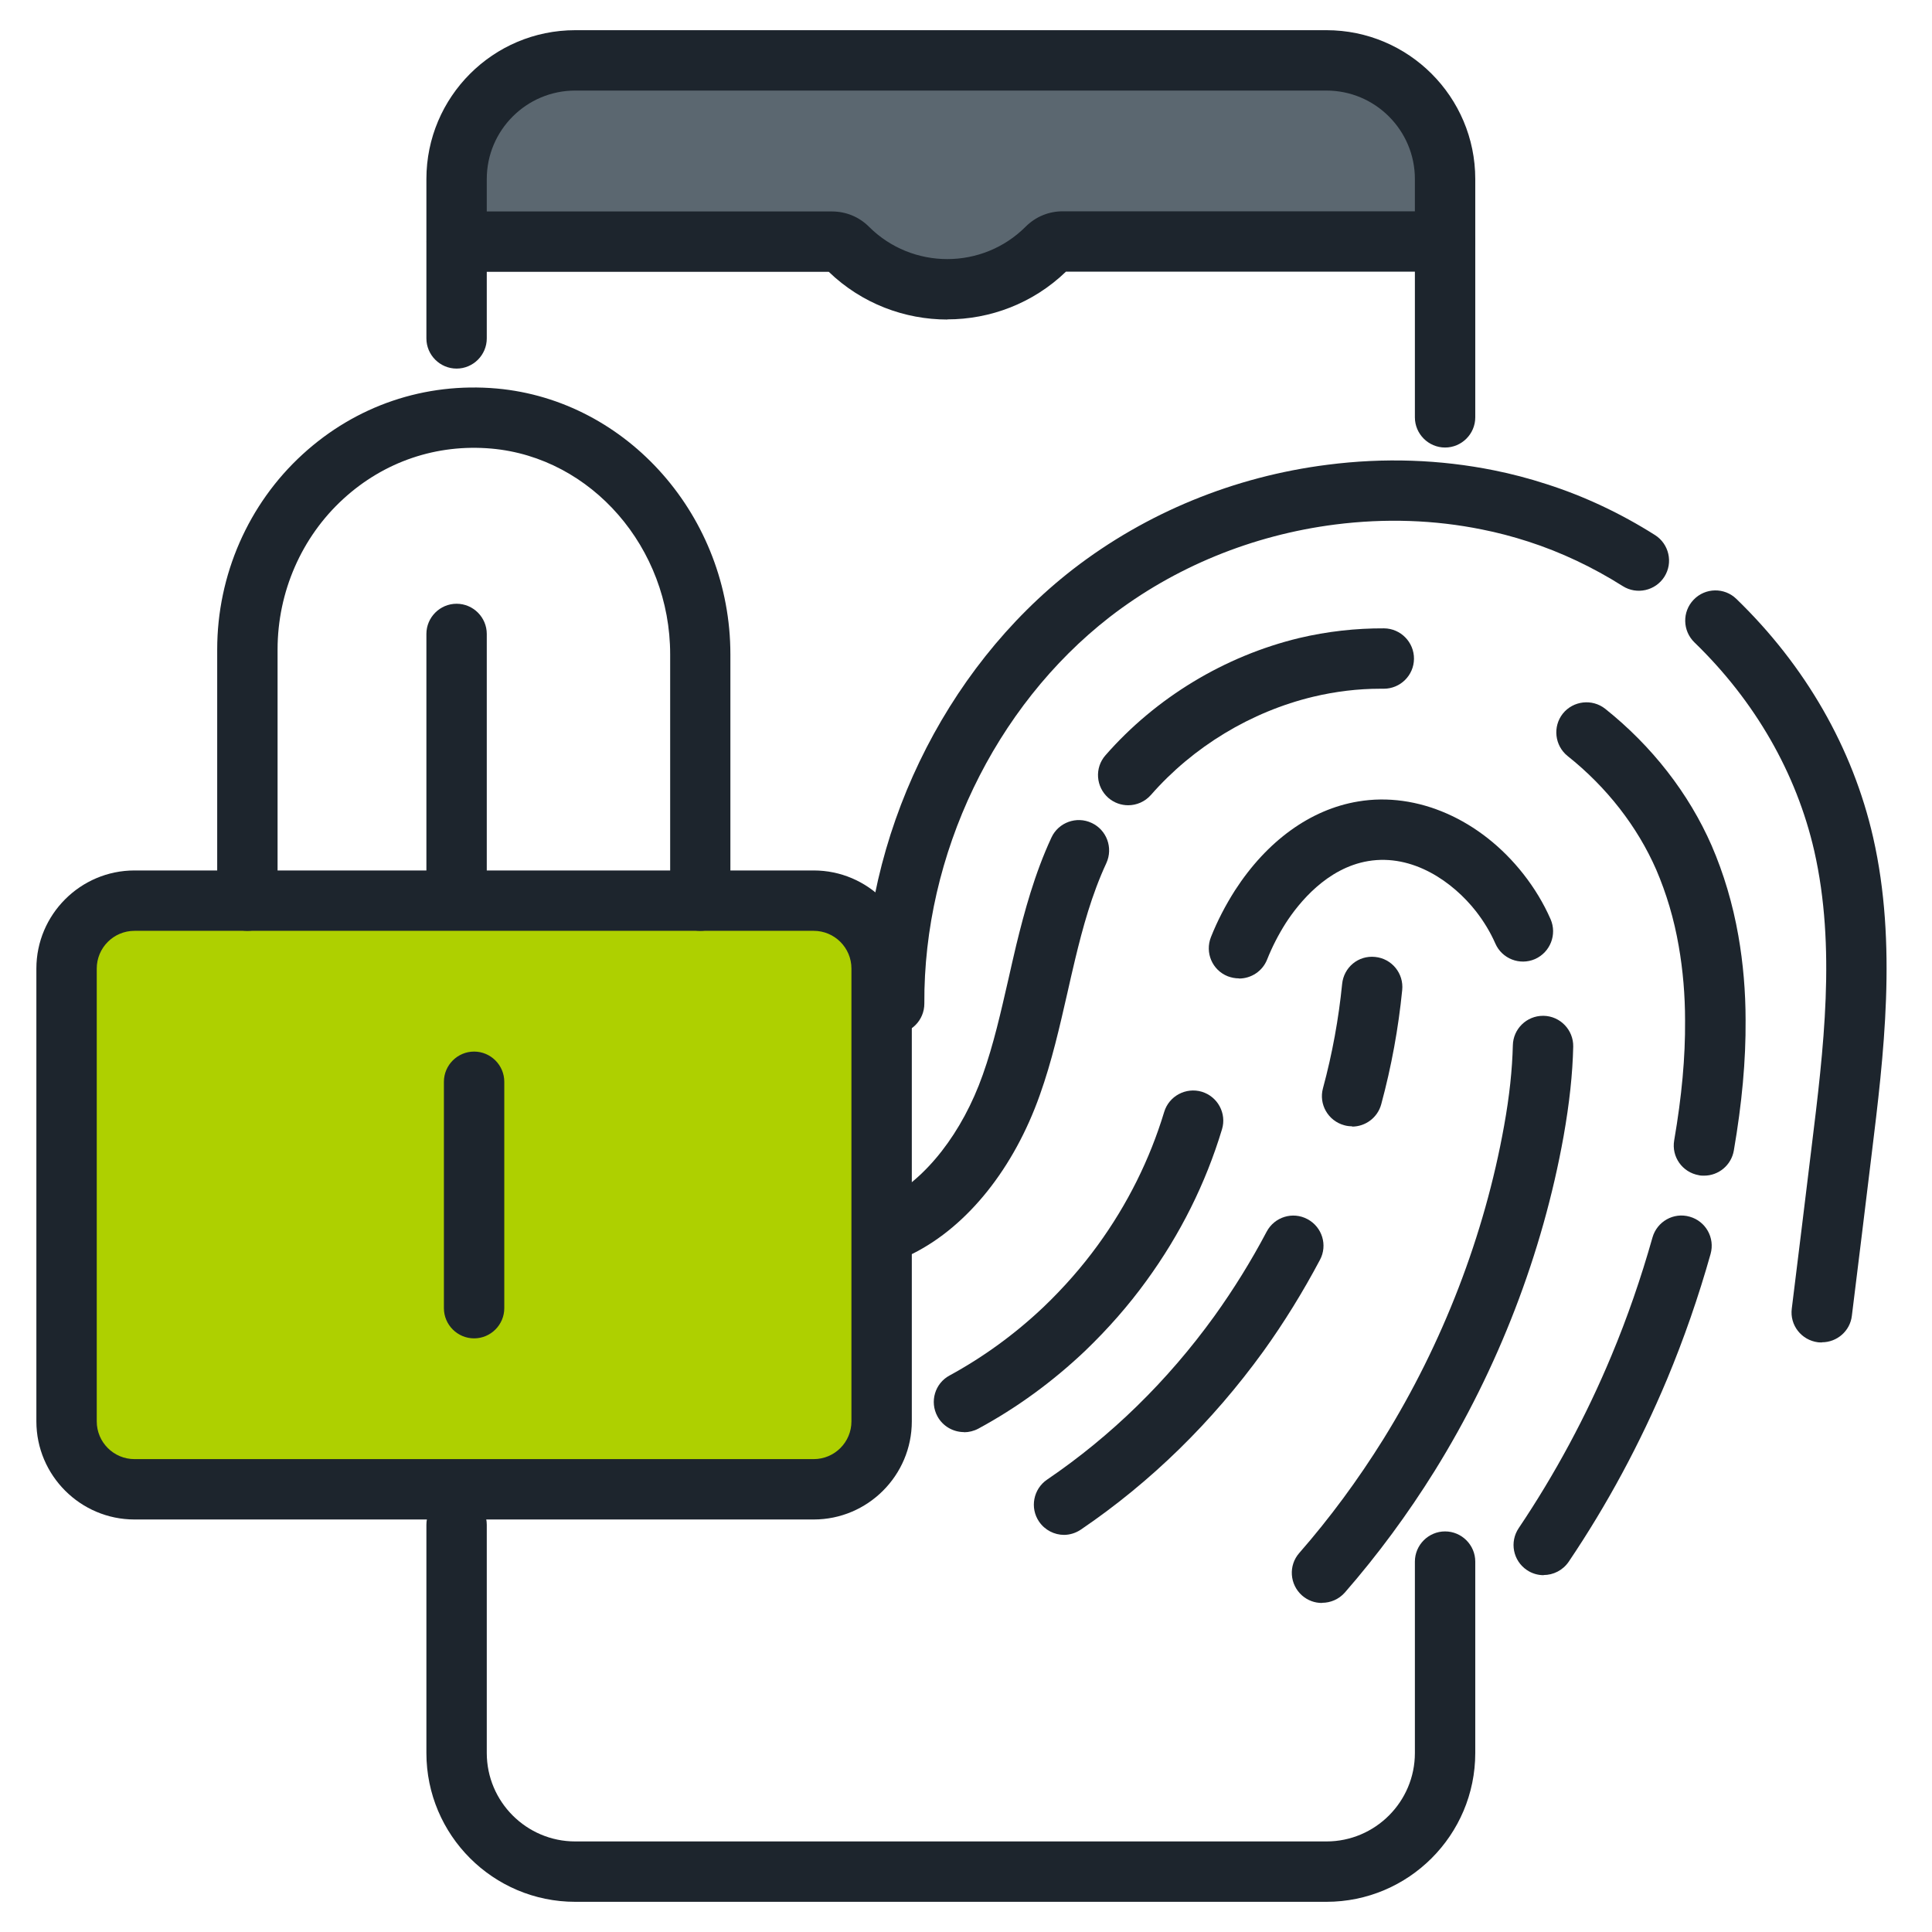 <svg viewBox="0 0 128 128" xmlns="http://www.w3.org/2000/svg"><path d="m95.25 12.01c0-4.35-3.51-7.86-7.86-7.86h-49.77c-4.32 0-7.86 3.51-7.86 7.86v4.15h24.86c.39 0 .76.15 1.04.43 3.65 3.65 9.56 3.65 13.21 0 .28-.28.65-.43 1.04-.43h25.34z" fill="#5b6770"/><g fill="#1d252d"><path d="m87.88 126h-49.77c-5.44 0-9.86-4.42-9.86-9.86v-15.12c0-1.1.9-2 2-2s2 .9 2 2v15.12c0 3.23 2.63 5.86 5.86 5.86h49.77c3.23 0 5.86-2.63 5.86-5.86v-12.68c0-1.1.9-2 2-2s2 .9 2 2v12.68c0 5.44-4.42 9.86-9.86 9.86z"/><path d="m30.25 61.33c-1.1 0-2-.9-2-2v-17.33c0-1.1.9-2 2-2s2 .9 2 2v17.33c0 1.1-.9 2-2 2z"/><path d="m95.74 29.65c-1.1 0-2-.9-2-2v-15.79c0-3.23-2.63-5.86-5.86-5.86h-49.77c-3.23 0-5.86 2.63-5.86 5.86v10.56c0 1.1-.9 2-2 2s-2-.9-2-2v-10.56c0-5.44 4.42-9.86 9.86-9.86h49.77c5.44 0 9.86 4.42 9.86 9.86v15.79c0 1.1-.9 2-2 2z"/><path d="m62.77 21.17c-2.83 0-5.67-1.05-7.86-3.16h-24.65c-1.1 0-2-.9-2-2s.9-2 2-2h24.86c.93 0 1.8.36 2.45 1.01 2.86 2.86 7.52 2.86 10.38 0 .66-.66 1.53-1.02 2.45-1.02h25.34c1.1 0 2 .9 2 2s-.9 2-2 2h-25.12c-2.19 2.11-5.03 3.16-7.86 3.16z"/><path d="m59.25 68.5c-1.1 0-1.99-.89-2-1.99-.06-11.08 5.24-22.12 13.83-28.79 4.85-3.75 10.69-6.15 16.88-6.93 3.74-.48 7.45-.35 11.02.37 1.15.23 2.33.54 3.5.92 2.5.8 4.91 1.94 7.17 3.37.93.59 1.21 1.83.62 2.76s-1.83 1.21-2.76.62c-1.98-1.25-4.09-2.25-6.26-2.95-1.02-.33-2.05-.6-3.06-.8-3.15-.64-6.42-.75-9.73-.33-5.49.7-10.66 2.82-14.94 6.13-7.63 5.93-12.34 15.74-12.28 25.61 0 1.1-.88 2-1.99 2.01h-.01z"/><path d="m120.7 88.94c-.08 0-.17 0-.25-.01-1.1-.14-1.88-1.13-1.74-2.23.44-3.56.88-7.13 1.31-10.68.8-6.52 1.63-13.25.18-19.64-1.18-5.16-3.93-9.94-7.94-13.82-.79-.77-.82-2.03-.05-2.83s2.04-.82 2.83-.05c4.57 4.42 7.71 9.88 9.06 15.8 1.61 7.07.7 14.47-.1 21.01-.43 3.56-.87 7.13-1.31 10.69-.12 1.01-.99 1.75-1.98 1.75z"/><path d="m59.6 83.25c-.73 0-1.43-.4-1.79-1.1-.5-.99-.1-2.19.88-2.69 2.67-1.35 5.07-4.43 6.42-8.25.72-2.02 1.19-4.12 1.7-6.34.17-.75.34-1.51.52-2.26.53-2.17 1.21-4.71 2.33-7.12.46-1 1.66-1.44 2.66-.97 1 .46 1.44 1.65.98 2.66-.97 2.09-1.57 4.3-2.07 6.38-.18.73-.34 1.47-.51 2.21-.51 2.23-1.03 4.54-1.83 6.78-1.71 4.83-4.76 8.66-8.38 10.49-.29.15-.6.21-.9.21z"/><path d="m74.75 53.35c-.47 0-.94-.16-1.32-.49-.83-.73-.92-1.99-.19-2.82 3.34-3.82 7.9-6.58 12.84-7.77 1.86-.44 3.76-.65 5.62-.64 1.1.01 1.99.92 1.98 2.02s-.91 1.98-2 1.98c-.08 0-.16 0-.24 0-1.47 0-2.96.18-4.43.53-4.13.99-7.96 3.31-10.76 6.51-.4.45-.95.68-1.51.68z"/><path d="m112.89 77.89c-.11 0-.23 0-.34-.03-1.09-.19-1.82-1.22-1.63-2.31.5-2.91.74-5.5.72-7.94 0-1.68-.14-3.33-.42-4.93-.31-1.8-.82-3.5-1.49-5.06-1.25-2.86-3.28-5.47-5.87-7.53-.86-.69-1-1.95-.32-2.81.69-.86 1.95-1 2.81-.32 3.1 2.47 5.54 5.61 7.05 9.06.8 1.85 1.4 3.86 1.77 5.97.32 1.82.48 3.71.48 5.6.02 2.67-.24 5.5-.78 8.64-.17.97-1.01 1.66-1.97 1.66z"/><path d="m102.27 104.36c-.38 0-.77-.11-1.11-.34-.92-.62-1.16-1.86-.54-2.78 2.4-3.57 4.47-7.41 6.14-11.42 1.05-2.51 1.96-5.14 2.72-7.83.3-1.06 1.4-1.69 2.47-1.38 1.06.3 1.68 1.4 1.38 2.47-.8 2.84-1.77 5.63-2.88 8.29-1.78 4.25-3.97 8.32-6.52 12.1-.39.57-1.02.88-1.66.88z"/><path d="m63.87 94.88c-.71 0-1.4-.38-1.76-1.04-.53-.97-.17-2.19.8-2.71 2.24-1.22 4.33-2.74 6.22-4.53 1.34-1.28 2.55-2.66 3.59-4.09 1.98-2.72 3.46-5.7 4.41-8.84.32-1.06 1.44-1.65 2.49-1.34 1.06.32 1.66 1.44 1.34 2.49-1.08 3.58-2.76 6.95-5.01 10.04-1.18 1.63-2.55 3.19-4.06 4.64-2.15 2.04-4.52 3.77-7.07 5.15-.3.16-.63.24-.95.24z"/><path d="m82.08 64.82c-.25 0-.5-.05-.74-.14-1.03-.41-1.52-1.57-1.11-2.6.42-1.06.96-2.1 1.59-3.09 2.12-3.28 5.01-5.37 8.16-5.89 3.91-.66 8.11 1.19 10.95 4.81.73.93 1.34 1.94 1.8 2.99.44 1.01-.02 2.19-1.03 2.64-1.01.44-2.19-.02-2.63-1.03-.33-.75-.76-1.46-1.28-2.13-1.52-1.94-4.18-3.83-7.15-3.33-2.73.46-4.59 2.77-5.45 4.1-.49.77-.91 1.59-1.24 2.42-.31.78-1.06 1.26-1.86 1.26z"/><path d="m87.58 106.2c-.47 0-.93-.16-1.31-.49-.83-.73-.92-1.99-.19-2.82 2.03-2.32 3.9-4.86 5.57-7.54 3.93-6.33 6.7-13.51 8-20.76.36-1.99.54-3.74.58-5.33.02-1.09.91-1.96 2-1.96h.04c1.1.02 1.98.94 1.96 2.04-.04 1.8-.25 3.75-.64 5.95-1.39 7.74-4.34 15.4-8.54 22.16-1.78 2.86-3.78 5.57-5.95 8.06-.4.45-.95.68-1.51.68z"/><path d="m70.5 101.69c-.64 0-1.27-.31-1.66-.88-.62-.91-.38-2.16.53-2.78 4.25-2.89 7.98-6.53 11.09-10.84 1.25-1.74 2.42-3.62 3.46-5.59.52-.98 1.73-1.35 2.7-.83.98.52 1.35 1.73.83 2.7-1.13 2.13-2.39 4.17-3.75 6.06-3.39 4.68-7.45 8.66-12.09 11.81-.34.23-.74.35-1.12.35z"/><path d="m89.58 74.62c-.17 0-.35-.02-.52-.07-1.07-.29-1.7-1.39-1.41-2.45.62-2.29 1.04-4.61 1.27-6.91.11-1.1 1.07-1.91 2.19-1.79 1.1.11 1.9 1.09 1.79 2.19-.25 2.52-.71 5.06-1.39 7.57-.24.89-1.05 1.48-1.93 1.48z"/></g><rect fill="#aed000" height="39" rx="4.5" width="54" x="4.41" y="59.67"/><path d="m31.41 88.67c-1.1 0-2-.9-2-2v-15c0-1.1.9-2 2-2s2 .9 2 2v15c0 1.1-.9 2-2 2z" fill="#1d252d"/><path d="m53.91 100.67h-45c-3.58 0-6.5-2.92-6.5-6.5v-30c0-3.58 2.92-6.5 6.5-6.5h45c3.58 0 6.5 2.92 6.5 6.5v30c0 3.58-2.92 6.5-6.5 6.5zm-45-39c-1.38 0-2.5 1.12-2.5 2.5v30c0 1.38 1.12 2.5 2.5 2.5h45c1.38 0 2.5-1.12 2.5-2.5v-30c0-1.38-1.12-2.5-2.5-2.5z" fill="#1d252d"/><path d="m46.4 61.67c-1.1 0-2-.9-2-2v-16.32c0-7.05-5.2-13.04-11.84-13.63-3.63-.32-7.11.86-9.81 3.33-2.77 2.53-4.36 6.17-4.36 9.98v16.64c0 1.1-.9 2-2 2s-2-.9-2-2v-16.64c0-4.93 2.06-9.64 5.66-12.93 3.53-3.23 8.1-4.78 12.86-4.36 8.68.78 15.48 8.51 15.48 17.61v16.32c0 1.1-.9 2-2 2z" fill="#1d252d"/></svg>
